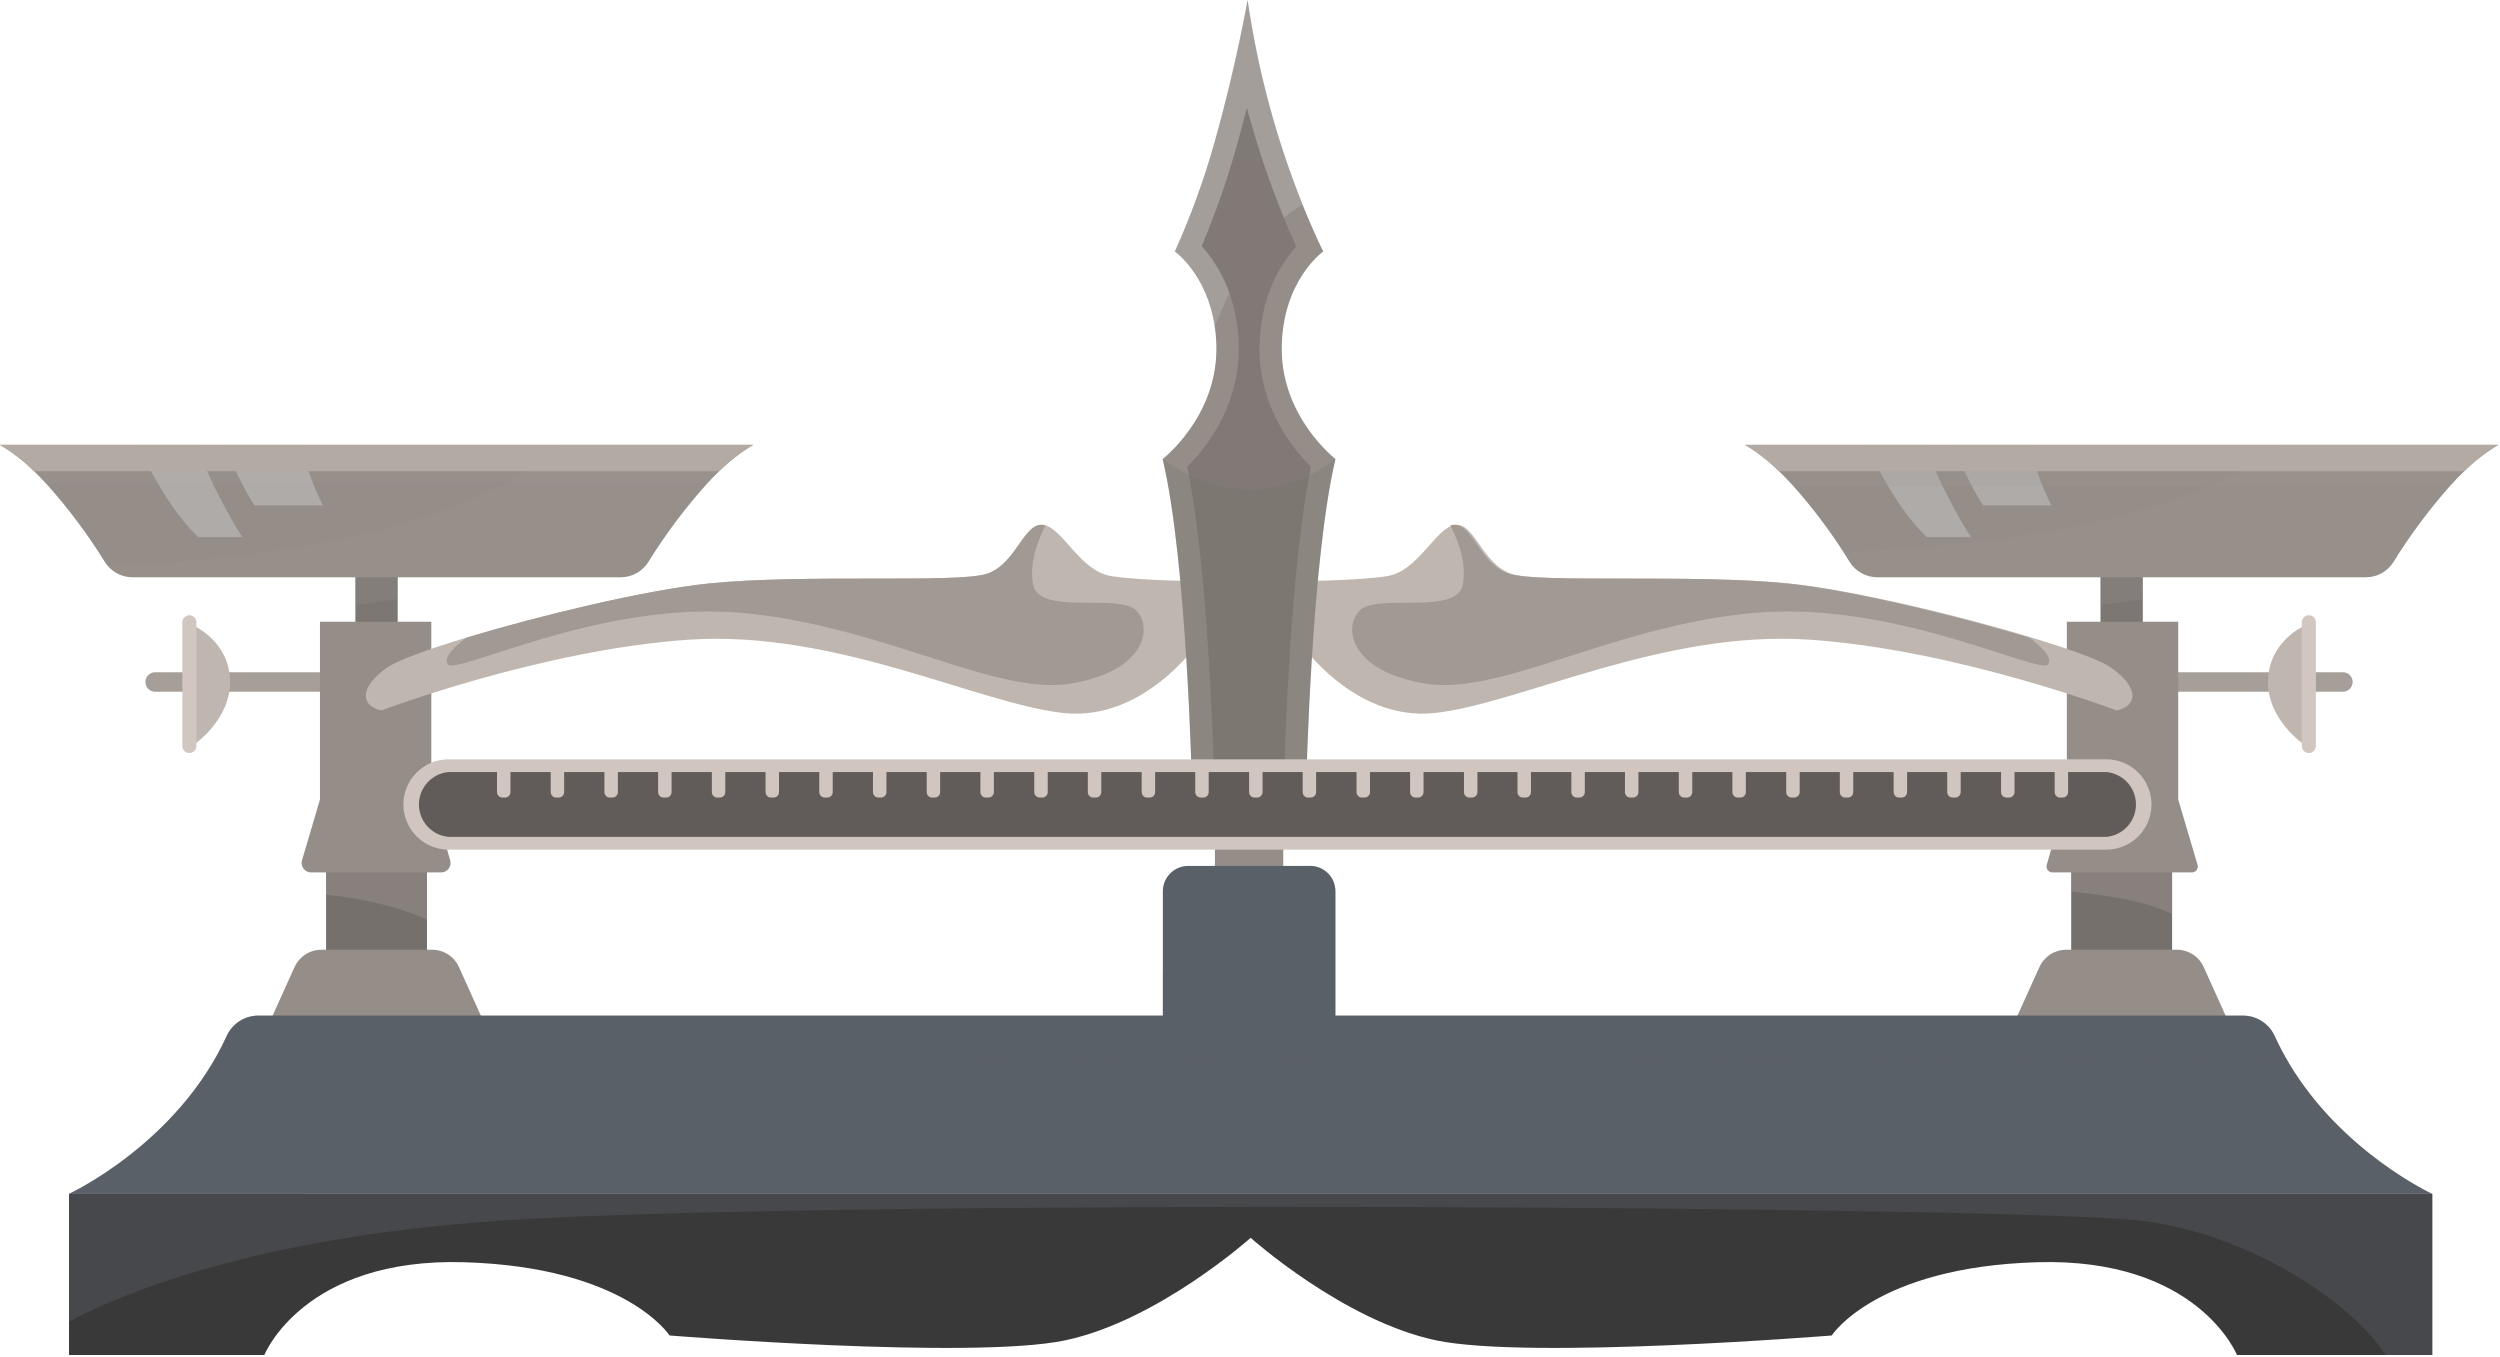 <?xml version="1.0" encoding="UTF-8"?> <svg xmlns="http://www.w3.org/2000/svg" width="768" height="417" viewBox="0 0 768 417" fill="none"><path d="M394.22 220.01H373.22V280.01H394.22V220.01Z" fill="#948D88"></path><path d="M410.23 273.77V320.01H357.23V273.77C357.231 272.749 357.434 271.739 357.825 270.797C358.217 269.855 358.79 268.999 359.513 268.279C360.235 267.558 361.093 266.987 362.036 266.597C362.979 266.208 363.99 266.008 365.01 266.01H402.46C404.519 266.01 406.494 266.827 407.951 268.282C409.408 269.737 410.227 271.711 410.23 273.77Z" fill="#5A6067"></path><g style="mix-blend-mode:multiply" opacity="0.39"><path d="M410.23 273.77V320.01H357.23V298.92C364.69 297.57 388.47 291.39 399.43 266.01H402.43C403.452 266.006 404.465 266.204 405.41 266.592C406.356 266.98 407.216 267.551 407.94 268.272C408.665 268.992 409.24 269.849 409.633 270.793C410.026 271.736 410.229 272.748 410.23 273.77Z" fill="#5A6067"></path></g><path d="M47.67 212.51H113.17V206.51H47.67C46.874 206.51 46.111 206.826 45.549 207.389C44.986 207.951 44.67 208.714 44.67 209.51C44.67 210.305 44.986 211.068 45.549 211.631C46.111 212.194 46.874 212.51 47.67 212.51Z" fill="#A69E98"></path><path d="M59.67 228.67V192.34C59.67 192.34 70.34 197 70.67 209.01C71 221.02 59.67 228.67 59.67 228.67Z" fill="#BFB6AF"></path><path d="M58.17 231.34C58.745 231.34 59.297 231.111 59.704 230.704C60.111 230.297 60.34 229.745 60.34 229.17V191.17C60.34 190.594 60.111 190.042 59.704 189.635C59.297 189.229 58.745 189 58.17 189C57.596 189.003 57.047 189.232 56.642 189.639C56.237 190.046 56.01 190.596 56.01 191.17V229.17C56.01 229.744 56.237 230.294 56.642 230.701C57.047 231.107 57.596 231.337 58.17 231.34Z" fill="#D1C7C0"></path><path d="M131.17 238H100.17V292H131.17V238Z" fill="#75706C"></path><path d="M122.17 176H109.17V197.5H122.17V176Z" fill="#7D7773"></path><path d="M148.73 314.26H82.73L90.48 297.09C91.198 295.501 92.359 294.153 93.824 293.207C95.289 292.262 96.996 291.759 98.74 291.76H132.74C134.484 291.759 136.191 292.262 137.656 293.207C139.121 294.153 140.282 295.501 141 297.09L148.73 314.26Z" fill="#948D88"></path><g style="mix-blend-mode:multiply" opacity="0.41"><path d="M131.18 256.57V282.51C119.77 277.36 106.93 275.51 100.18 274.86V256.53L131.18 256.57Z" fill="#A19993"></path></g><path d="M137.43 254.51C135.97 254.512 134.542 254.081 133.327 253.271C132.112 252.461 131.165 251.309 130.605 249.961C130.044 248.613 129.897 247.129 130.181 245.696C130.464 244.264 131.166 242.948 132.198 241.915C133.23 240.882 134.545 240.178 135.977 239.893C137.408 239.607 138.893 239.753 140.242 240.311C141.591 240.869 142.744 241.815 143.556 243.029C144.367 244.243 144.8 245.67 144.8 247.13C144.797 249.085 144.02 250.959 142.639 252.342C141.258 253.725 139.385 254.505 137.43 254.51ZM137.43 241.01C136.219 241.01 135.036 241.369 134.03 242.041C133.023 242.714 132.239 243.67 131.776 244.788C131.313 245.906 131.191 247.137 131.428 248.324C131.664 249.511 132.247 250.602 133.103 251.457C133.958 252.313 135.049 252.896 136.236 253.132C137.423 253.369 138.654 253.247 139.772 252.784C140.89 252.321 141.846 251.537 142.519 250.53C143.191 249.524 143.55 248.34 143.55 247.13C143.547 245.508 142.902 243.953 141.754 242.805C140.607 241.658 139.052 241.013 137.43 241.01Z" fill="black"></path><path d="M645.94 254.51C644.48 254.51 643.053 254.077 641.84 253.266C640.626 252.455 639.68 251.303 639.122 249.954C638.563 248.606 638.417 247.122 638.702 245.69C638.987 244.259 639.689 242.944 640.722 241.912C641.754 240.879 643.069 240.177 644.5 239.892C645.932 239.607 647.416 239.753 648.764 240.312C650.113 240.87 651.265 241.816 652.076 243.03C652.887 244.243 653.32 245.67 653.32 247.13C653.317 249.087 652.539 250.962 651.155 252.346C649.772 253.729 647.896 254.507 645.94 254.51ZM645.94 241.01C644.729 241.01 643.546 241.369 642.54 242.041C641.533 242.714 640.749 243.67 640.286 244.788C639.823 245.906 639.701 247.137 639.938 248.324C640.174 249.511 640.757 250.602 641.612 251.457C642.468 252.313 643.559 252.896 644.746 253.132C645.933 253.369 647.164 253.247 648.282 252.784C649.4 252.321 650.356 251.537 651.029 250.53C651.701 249.524 652.06 248.34 652.06 247.13C652.057 245.508 651.412 243.953 650.264 242.805C649.117 241.658 647.562 241.013 645.94 241.01Z" fill="black"></path><path d="M98.29 245.62V191H132.5V243.83L138.3 264.31C138.422 264.743 138.442 265.198 138.359 265.639C138.276 266.081 138.091 266.498 137.82 266.856C137.548 267.214 137.198 267.505 136.795 267.705C136.393 267.906 135.95 268.01 135.5 268.01H95.56C95.108 268.01 94.662 267.905 94.258 267.702C93.855 267.5 93.504 267.205 93.233 266.843C92.963 266.481 92.782 266.06 92.703 265.615C92.624 265.17 92.651 264.713 92.78 264.28L98.29 245.62Z" fill="#948D88"></path><path d="M719.73 212.51H654.23V206.51H719.73C720.526 206.51 721.289 206.826 721.851 207.389C722.414 207.951 722.73 208.714 722.73 209.51C722.73 210.305 722.414 211.068 721.851 211.631C721.289 212.194 720.526 212.51 719.73 212.51Z" fill="#A69E98"></path><path d="M707.73 228.67V192.34C707.73 192.34 697.07 197 696.73 209.01C696.39 221.02 707.73 228.67 707.73 228.67Z" fill="#BFB6AF"></path><path d="M369.93 178.51V195.01C369.93 195.01 352.68 222.01 326.43 219.01C300.18 216.01 256.68 193.5 211.67 196.51C166.66 199.52 117.17 218.25 117.17 218.25C110.43 216.76 110.43 210.75 119.43 204.75C122.5 202.75 131.53 199.43 143.25 195.89C165.84 189.06 198.42 181.23 217.68 179.25C246.93 176.25 294.18 179.25 303.18 176.25C312.18 173.25 314.43 160.49 320.43 161.25C320.668 161.271 320.902 161.318 321.13 161.39C326.84 163.02 332.07 175.55 341.43 176.99C351.18 178.51 369.93 178.51 369.93 178.51Z" fill="#BFB6AF"></path><path d="M709.27 231.34C708.696 231.337 708.147 231.107 707.742 230.701C707.337 230.294 707.11 229.744 707.11 229.17V191.17C707.11 190.596 707.337 190.046 707.742 189.639C708.147 189.232 708.696 189.003 709.27 189C709.846 189 710.397 189.229 710.804 189.635C711.211 190.042 711.44 190.594 711.44 191.17V229.17C711.44 229.745 711.211 230.297 710.804 230.704C710.397 231.111 709.846 231.34 709.27 231.34Z" fill="#D1C7C0"></path><path d="M658.27 176H645.27V197.5H658.27V176Z" fill="#7D7773"></path><path d="M667.27 238H636.27V292H667.27V238Z" fill="#75706C"></path><g style="mix-blend-mode:multiply" opacity="0.41"><path d="M667.27 257.24V280.76C657.78 276.13 642.15 274.43 636.27 273.93V257.2L667.27 257.24Z" fill="#A19993"></path></g><path d="M618.73 314.26H684.73L676.96 297.04C676.246 295.468 675.096 294.134 673.646 293.198C672.195 292.262 670.506 291.763 668.78 291.76H634.73C633.002 291.761 631.311 292.259 629.859 293.196C628.406 294.132 627.254 295.466 626.54 297.04L618.73 314.26Z" fill="#948D88"></path><path d="M669.15 245.62V191H634.94V243.83L628.76 265.7C628.683 265.969 628.669 266.253 628.72 266.529C628.771 266.805 628.885 267.065 629.054 267.289C629.223 267.513 629.441 267.695 629.692 267.82C629.943 267.945 630.22 268.01 630.5 268.01H673.35C673.632 268.009 673.91 267.942 674.162 267.815C674.413 267.689 674.632 267.505 674.801 267.279C674.97 267.053 675.084 266.791 675.134 266.513C675.184 266.236 675.169 265.951 675.09 265.68L669.15 245.62Z" fill="#948D88"></path><path d="M650.27 218.26C650.27 218.26 600.77 199.5 555.77 196.5C510.77 193.5 467.27 216.01 441.02 219.01C414.77 222.01 397.52 195.01 397.52 195.01V178.51C397.52 178.51 416.27 178.51 426.02 177.01C435.77 175.51 441.02 162.01 447.02 161.26C453.02 160.51 455.27 173.26 464.27 176.26C473.27 179.26 520.52 176.26 549.77 179.26C579.02 182.26 639.02 198.76 648.02 204.77C657.02 210.78 657.02 216.76 650.27 218.26Z" fill="#BFB6AF"></path><path d="M410.26 141.01C402.76 172.51 401.26 241.51 401.26 241.51H366.17C366.17 241.51 364.67 172.51 357.17 141.01C357.17 141.01 373.67 128.26 373.67 107.25C373.678 104.954 373.514 102.661 373.18 100.39C370.87 84.27 360.92 77.25 360.92 77.25C365.845 66.324 369.94 55.042 373.17 43.5C379.79 20.04 383.26 0 383.26 0C386.379 21.556 392.052 42.665 400.16 62.88C403.8 71.96 406.5 77.25 406.5 77.25C406.5 77.25 393.76 86.25 393.76 107.25C393.76 128.25 410.26 141.01 410.26 141.01Z" fill="#948D88"></path><g style="mix-blend-mode:screen" opacity="0.3"><path d="M400.17 62.88C387.67 69.88 378.82 86.19 373.17 100.39C370.86 84.27 360.91 77.25 360.91 77.25C365.836 66.324 369.93 55.042 373.16 43.5C379.78 20.04 383.25 0 383.25 0C386.376 21.557 392.055 42.665 400.17 62.88Z" fill="#C7C7C7"></path></g><path d="M372.85 234.65C372.29 217.26 370.33 170.59 364.73 143.4C370.24 137.93 380.54 125.28 380.54 107.25C380.54 90.99 373.8 80.74 369.16 75.61C373.32 65.755 376.866 55.652 379.78 45.36C380.97 41.14 382.06 37.03 383.04 33.14C386.93 47.719 391.997 61.959 398.19 75.72C393.56 80.89 386.91 91.1 386.91 107.25C386.91 125.25 397.21 137.93 402.72 143.4C397.12 170.59 395.16 217.26 394.6 234.65H372.85Z" fill="#807975"></path><path d="M328.73 210.01C323.16 210.91 316.93 210.34 310.09 208.9C288.42 204.36 260.55 191.1 227.48 188.25C183.97 184.5 139.72 207.76 137.48 204.01C136.17 201.83 139.93 198.39 143.31 195.89C165.9 189.06 198.48 181.23 217.74 179.25C246.99 176.25 294.24 179.25 303.24 176.25C307.09 174.96 309.7 171.9 311.9 168.87C314.84 164.81 317.06 160.81 320.49 161.25C320.728 161.272 320.962 161.318 321.19 161.39C318.62 166.27 315.95 173.84 317.49 180C319.74 189 343.74 182.25 348.99 187.5C354.24 192.75 351.93 206.26 328.73 210.01Z" fill="#A19993"></path><g style="mix-blend-mode:multiply" opacity="0.19"><path d="M328.73 210.01C323.16 210.91 316.93 210.34 310.09 208.9C335.26 210.82 347.41 195.3 341.23 192C333.73 188 314.23 192.5 310.73 185C308.66 180.58 310.24 173.76 311.89 168.88C314.83 164.82 317.05 160.82 320.48 161.26C320.718 161.281 320.952 161.328 321.18 161.4C318.61 166.28 315.94 173.85 317.48 180.01C319.73 189.01 343.73 182.26 348.98 187.51C354.23 192.76 351.93 206.26 328.73 210.01Z" fill="#A19993"></path></g><path d="M438.01 210.01C443.58 210.91 449.81 210.34 456.65 208.9C478.33 204.36 506.19 191.1 539.26 188.25C582.77 184.5 627.02 207.76 629.26 204.01C630.57 201.83 626.81 198.39 623.43 195.89C600.84 189.06 568.26 181.23 549 179.25C519.75 176.25 472.5 179.25 463.5 176.25C459.65 174.96 457.04 171.9 454.84 168.87C451.9 164.81 449.68 160.81 446.25 161.25C446.012 161.272 445.778 161.318 445.55 161.39C448.12 166.27 450.79 173.84 449.25 180C447 189 423 182.25 417.75 187.5C412.5 192.75 414.73 206.26 438.01 210.01Z" fill="#A19993"></path><g style="mix-blend-mode:multiply" opacity="0.19"><path d="M438.01 210.01C443.58 210.91 449.81 210.34 456.65 208.9C431.48 210.82 419.33 195.3 425.51 192C433.01 188 452.51 192.5 456.01 185C458.08 180.58 456.5 173.76 454.85 168.88C451.91 164.82 449.69 160.82 446.26 161.26C446.022 161.281 445.788 161.328 445.56 161.4C448.13 166.28 450.8 173.85 449.26 180.01C447.01 189.01 423.01 182.26 417.76 187.51C412.51 192.76 414.73 206.26 438.01 210.01Z" fill="#A19993"></path></g><g style="mix-blend-mode:multiply" opacity="0.19"><path d="M109.17 176H122.18V184L109.17 185.86V176Z" fill="#A19993"></path></g><g style="mix-blend-mode:multiply" opacity="0.19"><path d="M658.28 176V184.07L645.27 185.83V176H658.28Z" fill="#A19993"></path></g><path d="M231.35 136.67C227.552 138.93 224.046 141.647 220.91 144.76C219.66 145.96 218.43 147.21 217.25 148.51C210.521 155.983 204.477 164.046 199.19 172.6C198.289 174.052 197.031 175.25 195.536 176.078C194.041 176.906 192.359 177.337 190.65 177.33H40.73C39.285 177.334 37.857 177.025 36.544 176.424C35.23 175.823 34.062 174.945 33.12 173.85C32.768 173.466 32.457 173.047 32.19 172.6C26.903 164.046 20.858 155.983 14.13 148.51C12.95 147.21 11.71 145.96 10.47 144.76C7.334 141.647 3.828 138.93 0.03 136.67H231.35Z" fill="#948D88"></path><g style="mix-blend-mode:multiply" opacity="0.19"><path d="M231.35 136.67C227.552 138.93 224.046 141.647 220.91 144.76C219.66 145.96 218.43 147.21 217.25 148.51H14.1C12.92 147.21 11.68 145.96 10.44 144.76C7.304 141.647 3.798 138.93 0 136.67H231.35Z" fill="#A19993"></path></g><path d="M767.45 136.67C763.647 138.927 760.138 141.644 757 144.76C755.507 146.187 754.06 147.683 752.66 149.25C746.215 156.524 740.404 164.336 735.29 172.6C734.389 174.052 733.131 175.25 731.636 176.078C730.141 176.906 728.459 177.337 726.75 177.33H576.75C575.041 177.332 573.359 176.899 571.863 176.071C570.367 175.244 569.106 174.049 568.2 172.6C567.6 171.6 566.93 170.6 566.2 169.42C561.612 162.313 556.483 155.57 550.86 149.25C549.46 147.69 548.013 146.193 546.52 144.76C544.475 142.768 542.296 140.917 540 139.22C538.746 138.291 537.437 137.44 536.08 136.67H767.45Z" fill="#948D88"></path><g style="mix-blend-mode:screen" opacity="0.52"><path d="M74.42 165.01H60.93C52.61 157.22 45.75 144.01 42.31 136.67H60.42C65.33 150.86 74.42 165.01 74.42 165.01Z" fill="#C7C7C7"></path></g><g style="mix-blend-mode:multiply" opacity="0.27"><path d="M410.26 141.01C402.76 172.51 401.26 241.51 401.26 241.51H366.17C366.17 241.51 364.67 172.51 357.17 141.01C357.18 141.01 382.85 162.01 410.26 141.01Z" fill="#78726D"></path></g><g style="mix-blend-mode:screen" opacity="0.52"><path d="M99.18 155.25H78.18C74.484 149.436 71.503 143.198 69.3 136.67H92.41C93.954 143.1 96.225 149.334 99.18 155.25Z" fill="#C7C7C7"></path></g><g style="mix-blend-mode:screen" opacity="0.52"><path d="M605.44 165.01H591.93C583.63 157.22 576.77 144.01 573.33 136.67H591.43C596.34 150.86 605.44 165.01 605.44 165.01Z" fill="#C7C7C7"></path></g><g style="mix-blend-mode:screen" opacity="0.52"><path d="M630.19 155.25H609.19C605.49 149.438 602.509 143.199 600.31 136.67H623.42C624.961 143.101 627.233 149.335 630.19 155.25Z" fill="#C7C7C7"></path></g><g style="mix-blend-mode:multiply" opacity="0.19"><path d="M231.35 136.67C227.552 138.93 224.046 141.647 220.91 144.76C219.66 145.96 218.43 147.21 217.25 148.51C210.521 155.983 204.477 164.046 199.19 172.6C198.289 174.052 197.031 175.25 195.536 176.078C194.041 176.906 192.359 177.337 190.65 177.33H40.73C39.285 177.334 37.857 177.025 36.544 176.424C35.23 175.823 34.062 174.945 33.12 173.85C54.39 173.17 116.55 169.38 154.95 148.51C161.02 145.286 166.658 141.308 171.73 136.67H231.35Z" fill="#A19993"></path></g><g style="mix-blend-mode:multiply" opacity="0.19"><path d="M767.45 136.67C763.647 138.927 760.138 141.644 757 144.76C755.507 146.187 754.06 147.683 752.66 149.25C746.215 156.524 740.404 164.336 735.29 172.6C734.389 174.052 733.131 175.25 731.636 176.078C730.141 176.906 728.459 177.337 726.75 177.33H576.75C575.041 177.332 573.359 176.899 571.863 176.071C570.367 175.244 569.106 174.049 568.2 172.6C567.6 171.6 566.93 170.6 566.2 169.42C583.2 168.98 639.62 166.27 678.96 149.25C686.741 146.012 694.071 141.784 700.77 136.67H767.45Z" fill="#A19993"></path></g><path d="M231.35 136.67C227.552 138.93 224.046 141.647 220.91 144.76H10.44C7.304 141.647 3.798 138.93 0 136.67H231.35Z" fill="#B3AAA4"></path><g style="mix-blend-mode:multiply" opacity="0.19"><path d="M767.45 136.67C763.647 138.927 760.138 141.644 757 144.76C755.507 146.187 754.06 147.683 752.66 149.25H550.88C549.48 147.69 548.033 146.193 546.54 144.76C544.495 142.768 542.316 140.917 540.02 139.22L539.22 136.67H767.45Z" fill="#A19993"></path></g><path d="M767.45 136.67C763.647 138.927 760.138 141.644 757 144.76H546.54C543.404 141.647 539.898 138.93 536.1 136.67H767.45Z" fill="#B3AAA4"></path><path d="M647.06 261.01H137.8C134.12 261.007 130.591 259.544 127.988 256.942C125.386 254.339 123.923 250.81 123.92 247.13C123.923 243.45 125.386 239.923 127.989 237.322C130.592 234.721 134.12 233.26 137.8 233.26H647.06C648.882 233.258 650.687 233.616 652.371 234.313C654.055 235.009 655.585 236.031 656.874 237.319C658.163 238.607 659.186 240.136 659.883 241.82C660.581 243.503 660.94 245.308 660.94 247.13C660.94 250.811 659.478 254.341 656.875 256.944C654.272 259.547 650.741 261.01 647.06 261.01Z" fill="#D1C6BF"></path><path d="M137.8 257.09C135.312 256.867 132.998 255.721 131.313 253.878C129.628 252.034 128.693 249.627 128.693 247.13C128.693 244.633 129.628 242.225 131.313 240.382C132.998 238.539 135.312 237.393 137.8 237.17H647.06C649.547 237.393 651.861 238.539 653.547 240.382C655.232 242.225 656.167 244.633 656.167 247.13C656.167 249.627 655.232 252.034 653.547 253.878C651.861 255.721 649.547 256.867 647.06 257.09H137.8Z" fill="#615C59"></path><path d="M747.2 366.76H21.2C21.2 366.76 54.56 351.38 69.68 318.2C70.535 316.346 71.905 314.777 73.626 313.679C75.348 312.582 77.349 312.002 79.39 312.01H689.04C691.081 312.005 693.081 312.585 694.802 313.683C696.523 314.78 697.893 316.347 698.75 318.2C700.064 321.084 701.54 323.892 703.17 326.61C719.49 353.99 747.2 366.76 747.2 366.76Z" fill="#5A6067"></path><path d="M747.2 366.76V416.26H687.2C687.2 416.26 675.2 386.26 625.7 387.76C576.2 389.26 562.7 410.26 562.7 410.26C562.7 410.26 469.7 417.76 441.2 411.76C412.7 405.76 384.2 380.26 384.2 380.26C384.2 380.26 355.7 405.76 327.2 411.76C298.7 417.76 205.69 410.26 205.69 410.26C205.69 410.26 192.2 389.26 142.69 387.76C93.18 386.26 81.2 416.26 81.2 416.26H21.2V366.76H747.2Z" fill="#393939"></path><g style="mix-blend-mode:multiply" opacity="0.39"><path d="M747.2 366.76V416.26H732.81C723.43 401.16 692.33 379.26 657.94 375.01C621.19 370.51 251.43 368.26 153.18 375.01C76.59 380.27 35.55 398.3 21.18 406.01V366.78L747.2 366.76Z" fill="#5A6067"></path></g><g style="mix-blend-mode:screen" opacity="0.42"><path d="M703.14 326.57C587.35 325.42 233.58 322.63 187.67 330.97C145.48 338.64 108 358.08 92.83 366.72H21.17C21.17 366.72 54.53 351.34 69.65 318.16C70.505 316.306 71.875 314.737 73.596 313.639C75.318 312.542 77.318 311.962 79.36 311.97H689.01C691.051 311.965 693.051 312.545 694.772 313.642C696.493 314.74 697.863 316.307 698.72 318.16C700.034 321.044 701.51 323.852 703.14 326.57Z" fill="#5A6067"></path></g><path d="M152.68 234.51H156.81V243.34C156.81 243.559 156.767 243.776 156.683 243.979C156.599 244.181 156.476 244.366 156.321 244.521C156.166 244.676 155.982 244.799 155.779 244.883C155.576 244.967 155.359 245.01 155.14 245.01H154.35C154.131 245.01 153.914 244.967 153.711 244.883C153.508 244.799 153.324 244.676 153.169 244.521C153.014 244.366 152.891 244.181 152.807 243.979C152.723 243.776 152.68 243.559 152.68 243.34V234.51Z" fill="#D1C6BF"></path><path d="M169.18 234.51H173.31V243.34C173.31 243.559 173.267 243.776 173.183 243.979C173.099 244.181 172.976 244.366 172.821 244.521C172.666 244.676 172.482 244.799 172.279 244.883C172.076 244.967 171.859 245.01 171.64 245.01H170.85C170.631 245.01 170.414 244.967 170.211 244.883C170.008 244.799 169.824 244.676 169.669 244.521C169.514 244.366 169.391 244.181 169.307 243.979C169.223 243.776 169.18 243.559 169.18 243.34V234.51Z" fill="#D1C6BF"></path><path d="M185.68 234.51H189.81V243.34C189.81 243.559 189.767 243.776 189.683 243.979C189.599 244.181 189.476 244.366 189.321 244.521C189.166 244.676 188.982 244.799 188.779 244.883C188.576 244.967 188.359 245.01 188.14 245.01H187.35C187.131 245.01 186.914 244.967 186.711 244.883C186.508 244.799 186.324 244.676 186.169 244.521C186.014 244.366 185.891 244.181 185.807 243.979C185.723 243.776 185.68 243.559 185.68 243.34V234.51Z" fill="#D1C6BF"></path><path d="M202.18 234.51H206.31V243.34C206.31 243.559 206.267 243.776 206.183 243.979C206.099 244.181 205.976 244.366 205.821 244.521C205.666 244.676 205.482 244.799 205.279 244.883C205.076 244.967 204.859 245.01 204.64 245.01H203.85C203.631 245.01 203.414 244.967 203.211 244.883C203.008 244.799 202.824 244.676 202.669 244.521C202.514 244.366 202.391 244.181 202.307 243.979C202.223 243.776 202.18 243.559 202.18 243.34V234.51Z" fill="#D1C6BF"></path><path d="M218.68 234.51H222.81V243.34C222.81 243.559 222.767 243.776 222.683 243.979C222.599 244.181 222.476 244.366 222.321 244.521C222.166 244.676 221.982 244.799 221.779 244.883C221.576 244.967 221.359 245.01 221.14 245.01H220.35C220.131 245.01 219.914 244.967 219.711 244.883C219.508 244.799 219.324 244.676 219.169 244.521C219.014 244.366 218.891 244.181 218.807 243.979C218.723 243.776 218.68 243.559 218.68 243.34V234.51Z" fill="#D1C6BF"></path><path d="M235.18 234.51H239.31V243.34C239.31 243.559 239.267 243.776 239.183 243.979C239.099 244.181 238.976 244.366 238.821 244.521C238.666 244.676 238.482 244.799 238.279 244.883C238.076 244.967 237.859 245.01 237.64 245.01H236.85C236.631 245.01 236.414 244.967 236.211 244.883C236.008 244.799 235.824 244.676 235.669 244.521C235.514 244.366 235.391 244.181 235.307 243.979C235.223 243.776 235.18 243.559 235.18 243.34V234.51Z" fill="#D1C6BF"></path><path d="M251.68 234.51H255.81V243.34C255.81 243.559 255.767 243.776 255.683 243.979C255.599 244.181 255.476 244.366 255.321 244.521C255.166 244.676 254.982 244.799 254.779 244.883C254.576 244.967 254.359 245.01 254.14 245.01H253.35C253.131 245.01 252.914 244.967 252.711 244.883C252.508 244.799 252.324 244.676 252.169 244.521C252.014 244.366 251.891 244.181 251.807 243.979C251.723 243.776 251.68 243.559 251.68 243.34V234.51Z" fill="#D1C6BF"></path><path d="M268.18 234.51H272.31V243.34C272.31 243.559 272.267 243.776 272.183 243.979C272.099 244.181 271.976 244.366 271.821 244.521C271.666 244.676 271.482 244.799 271.279 244.883C271.076 244.967 270.859 245.01 270.64 245.01H269.85C269.631 245.01 269.414 244.967 269.211 244.883C269.008 244.799 268.824 244.676 268.669 244.521C268.514 244.366 268.391 244.181 268.307 243.979C268.223 243.776 268.18 243.559 268.18 243.34V234.51Z" fill="#D1C6BF"></path><path d="M284.68 234.51H288.81V243.34C288.81 243.559 288.767 243.776 288.683 243.979C288.599 244.181 288.476 244.366 288.321 244.521C288.166 244.676 287.982 244.799 287.779 244.883C287.576 244.967 287.359 245.01 287.14 245.01H286.35C286.131 245.01 285.914 244.967 285.711 244.883C285.508 244.799 285.324 244.676 285.169 244.521C285.014 244.366 284.891 244.181 284.807 243.979C284.723 243.776 284.68 243.559 284.68 243.34V234.51Z" fill="#D1C6BF"></path><path d="M301.18 234.51H305.31V243.34C305.31 243.559 305.267 243.776 305.183 243.979C305.099 244.181 304.976 244.366 304.821 244.521C304.666 244.676 304.482 244.799 304.279 244.883C304.076 244.967 303.859 245.01 303.64 245.01H302.85C302.631 245.01 302.414 244.967 302.211 244.883C302.008 244.799 301.824 244.676 301.669 244.521C301.514 244.366 301.391 244.181 301.307 243.979C301.223 243.776 301.18 243.559 301.18 243.34V234.51Z" fill="#D1C6BF"></path><path d="M317.73 234.51H321.86V243.34C321.86 243.559 321.817 243.776 321.733 243.979C321.649 244.181 321.526 244.366 321.371 244.521C321.216 244.676 321.032 244.799 320.829 244.883C320.626 244.967 320.409 245.01 320.19 245.01H319.4C319.181 245.01 318.963 244.967 318.761 244.883C318.558 244.799 318.374 244.676 318.219 244.521C318.064 244.366 317.941 244.181 317.857 243.979C317.773 243.776 317.73 243.559 317.73 243.34V234.51Z" fill="#D1C6BF"></path><path d="M334.18 234.51H338.31V243.34C338.31 243.559 338.267 243.776 338.183 243.979C338.099 244.181 337.976 244.366 337.821 244.521C337.666 244.676 337.482 244.799 337.279 244.883C337.076 244.967 336.859 245.01 336.64 245.01H335.85C335.631 245.01 335.414 244.967 335.211 244.883C335.008 244.799 334.824 244.676 334.669 244.521C334.514 244.366 334.391 244.181 334.307 243.979C334.223 243.776 334.18 243.559 334.18 243.34V234.51Z" fill="#D1C6BF"></path><path d="M350.73 234.51H354.86V243.34C354.86 243.559 354.817 243.776 354.733 243.979C354.649 244.181 354.526 244.366 354.371 244.521C354.216 244.676 354.032 244.799 353.829 244.883C353.626 244.967 353.409 245.01 353.19 245.01H352.4C352.181 245.01 351.963 244.967 351.761 244.883C351.558 244.799 351.374 244.676 351.219 244.521C351.064 244.366 350.941 244.181 350.857 243.979C350.773 243.776 350.73 243.559 350.73 243.34V234.51Z" fill="#D1C6BF"></path><path d="M367.18 234.51H371.31V243.34C371.31 243.559 371.267 243.776 371.183 243.979C371.099 244.181 370.976 244.366 370.821 244.521C370.666 244.676 370.482 244.799 370.279 244.883C370.076 244.967 369.859 245.01 369.64 245.01H368.85C368.631 245.01 368.414 244.967 368.211 244.883C368.008 244.799 367.824 244.676 367.669 244.521C367.514 244.366 367.391 244.181 367.307 243.979C367.223 243.776 367.18 243.559 367.18 243.34V234.51Z" fill="#D1C6BF"></path><path d="M383.73 234.51H387.86V243.34C387.86 243.559 387.817 243.776 387.733 243.979C387.649 244.181 387.526 244.366 387.371 244.521C387.216 244.676 387.032 244.799 386.829 244.883C386.626 244.967 386.409 245.01 386.19 245.01H385.4C385.181 245.01 384.963 244.967 384.761 244.883C384.558 244.799 384.374 244.676 384.219 244.521C384.064 244.366 383.941 244.181 383.857 243.979C383.773 243.776 383.73 243.559 383.73 243.34V234.51Z" fill="#D1C6BF"></path><path d="M400.18 234.51H404.31V243.34C404.31 243.559 404.267 243.776 404.183 243.979C404.099 244.181 403.976 244.366 403.821 244.521C403.666 244.676 403.482 244.799 403.279 244.883C403.076 244.967 402.859 245.01 402.64 245.01H401.85C401.631 245.01 401.414 244.967 401.211 244.883C401.008 244.799 400.824 244.676 400.669 244.521C400.514 244.366 400.391 244.181 400.307 243.979C400.223 243.776 400.18 243.559 400.18 243.34V234.51Z" fill="#D1C6BF"></path><path d="M416.73 234.51H420.86V243.34C420.86 243.559 420.817 243.776 420.733 243.979C420.649 244.181 420.526 244.366 420.371 244.521C420.216 244.676 420.032 244.799 419.829 244.883C419.626 244.967 419.409 245.01 419.19 245.01H418.4C418.181 245.01 417.963 244.967 417.761 244.883C417.558 244.799 417.374 244.676 417.219 244.521C417.064 244.366 416.941 244.181 416.857 243.979C416.773 243.776 416.73 243.559 416.73 243.34V234.51Z" fill="#D1C6BF"></path><path d="M433.18 234.51H437.31V243.34C437.31 243.559 437.267 243.776 437.183 243.979C437.099 244.181 436.976 244.366 436.821 244.521C436.666 244.676 436.482 244.799 436.279 244.883C436.076 244.967 435.859 245.01 435.64 245.01H434.85C434.631 245.01 434.414 244.967 434.211 244.883C434.008 244.799 433.824 244.676 433.669 244.521C433.514 244.366 433.391 244.181 433.307 243.979C433.223 243.776 433.18 243.559 433.18 243.34V234.51Z" fill="#D1C6BF"></path><path d="M449.73 234.51H453.86V243.34C453.86 243.559 453.817 243.776 453.733 243.979C453.649 244.181 453.526 244.366 453.371 244.521C453.216 244.676 453.032 244.799 452.829 244.883C452.626 244.967 452.409 245.01 452.19 245.01H451.4C451.181 245.01 450.963 244.967 450.761 244.883C450.558 244.799 450.374 244.676 450.219 244.521C450.064 244.366 449.941 244.181 449.857 243.979C449.773 243.776 449.73 243.559 449.73 243.34V234.51Z" fill="#D1C6BF"></path><path d="M466.18 234.51H470.31V243.34C470.31 243.559 470.267 243.776 470.183 243.979C470.099 244.181 469.976 244.366 469.821 244.521C469.666 244.676 469.482 244.799 469.279 244.883C469.076 244.967 468.859 245.01 468.64 245.01H467.85C467.631 245.01 467.414 244.967 467.211 244.883C467.008 244.799 466.824 244.676 466.669 244.521C466.514 244.366 466.391 244.181 466.307 243.979C466.223 243.776 466.18 243.559 466.18 243.34V234.51Z" fill="#D1C6BF"></path><path d="M482.73 234.51H486.85V243.34C486.85 243.559 486.807 243.776 486.723 243.979C486.639 244.181 486.516 244.366 486.361 244.521C486.206 244.676 486.022 244.799 485.819 244.883C485.616 244.967 485.399 245.01 485.18 245.01H484.39C484.171 245.01 483.953 244.967 483.751 244.883C483.548 244.799 483.364 244.676 483.209 244.521C483.054 244.366 482.931 244.181 482.847 243.979C482.763 243.776 482.72 243.559 482.72 243.34V234.51H482.73Z" fill="#D1C6BF"></path><path d="M499.19 234.51H503.32V243.34C503.32 243.559 503.277 243.776 503.193 243.979C503.109 244.181 502.986 244.366 502.831 244.521C502.676 244.676 502.492 244.799 502.289 244.883C502.086 244.967 501.869 245.01 501.65 245.01H500.86C500.641 245.01 500.424 244.967 500.221 244.883C500.018 244.799 499.834 244.676 499.679 244.521C499.524 244.366 499.401 244.181 499.317 243.979C499.233 243.776 499.19 243.559 499.19 243.34V234.51Z" fill="#D1C6BF"></path><path d="M515.73 234.51H519.86V243.34C519.86 243.559 519.817 243.776 519.733 243.979C519.649 244.181 519.526 244.366 519.371 244.521C519.216 244.676 519.032 244.799 518.829 244.883C518.626 244.967 518.409 245.01 518.19 245.01H517.4C517.181 245.01 516.963 244.967 516.761 244.883C516.558 244.799 516.374 244.676 516.219 244.521C516.064 244.366 515.941 244.181 515.857 243.979C515.773 243.776 515.73 243.559 515.73 243.34V234.51Z" fill="#D1C6BF"></path><path d="M532.19 234.51H536.32V243.34C536.32 243.559 536.277 243.776 536.193 243.979C536.109 244.181 535.986 244.366 535.831 244.521C535.676 244.676 535.492 244.799 535.289 244.883C535.086 244.967 534.869 245.01 534.65 245.01H533.86C533.641 245.01 533.424 244.967 533.221 244.883C533.018 244.799 532.834 244.676 532.679 244.521C532.524 244.366 532.401 244.181 532.317 243.979C532.233 243.776 532.19 243.559 532.19 243.34V234.51Z" fill="#D1C6BF"></path><path d="M548.73 234.51H552.86V243.34C552.86 243.559 552.817 243.776 552.733 243.979C552.649 244.181 552.526 244.366 552.371 244.521C552.216 244.676 552.032 244.799 551.829 244.883C551.626 244.967 551.409 245.01 551.19 245.01H550.4C550.181 245.01 549.963 244.967 549.761 244.883C549.558 244.799 549.374 244.676 549.219 244.521C549.064 244.366 548.941 244.181 548.857 243.979C548.773 243.776 548.73 243.559 548.73 243.34V234.51Z" fill="#D1C6BF"></path><path d="M565.19 234.51H569.32V243.34C569.32 243.559 569.277 243.776 569.193 243.979C569.109 244.181 568.986 244.366 568.831 244.521C568.676 244.676 568.492 244.799 568.289 244.883C568.086 244.967 567.869 245.01 567.65 245.01H566.86C566.641 245.01 566.424 244.967 566.221 244.883C566.018 244.799 565.834 244.676 565.679 244.521C565.524 244.366 565.401 244.181 565.317 243.979C565.233 243.776 565.19 243.559 565.19 243.34V234.51Z" fill="#D1C6BF"></path><path d="M581.73 234.51H585.86V243.34C585.86 243.559 585.817 243.776 585.733 243.979C585.649 244.181 585.526 244.366 585.371 244.521C585.216 244.676 585.032 244.799 584.829 244.883C584.626 244.967 584.409 245.01 584.19 245.01H583.4C583.181 245.01 582.963 244.967 582.761 244.883C582.558 244.799 582.374 244.676 582.219 244.521C582.064 244.366 581.941 244.181 581.857 243.979C581.773 243.776 581.73 243.559 581.73 243.34V234.51Z" fill="#D1C6BF"></path><path d="M598.19 234.51H602.32V243.34C602.32 243.559 602.277 243.776 602.193 243.979C602.109 244.181 601.986 244.366 601.831 244.521C601.676 244.676 601.492 244.799 601.289 244.883C601.086 244.967 600.869 245.01 600.65 245.01H599.86C599.641 245.01 599.424 244.967 599.221 244.883C599.018 244.799 598.834 244.676 598.679 244.521C598.524 244.366 598.401 244.181 598.317 243.979C598.233 243.776 598.19 243.559 598.19 243.34V234.51Z" fill="#D1C6BF"></path><path d="M614.73 234.51H618.86V243.34C618.86 243.559 618.817 243.776 618.733 243.979C618.649 244.181 618.526 244.366 618.371 244.521C618.216 244.676 618.032 244.799 617.829 244.883C617.626 244.967 617.409 245.01 617.19 245.01H616.4C616.181 245.01 615.963 244.967 615.761 244.883C615.558 244.799 615.374 244.676 615.219 244.521C615.064 244.366 614.941 244.181 614.857 243.979C614.773 243.776 614.73 243.559 614.73 243.34V234.51Z" fill="#D1C6BF"></path><path d="M631.19 234.51H635.32V243.34C635.32 243.559 635.277 243.776 635.193 243.979C635.109 244.181 634.986 244.366 634.831 244.521C634.676 244.676 634.492 244.799 634.289 244.883C634.086 244.967 633.869 245.01 633.65 245.01H632.86C632.641 245.01 632.424 244.967 632.221 244.883C632.018 244.799 631.834 244.676 631.679 244.521C631.524 244.366 631.401 244.181 631.317 243.979C631.233 243.776 631.19 243.559 631.19 243.34V234.51Z" fill="#D1C6BF"></path></svg> 